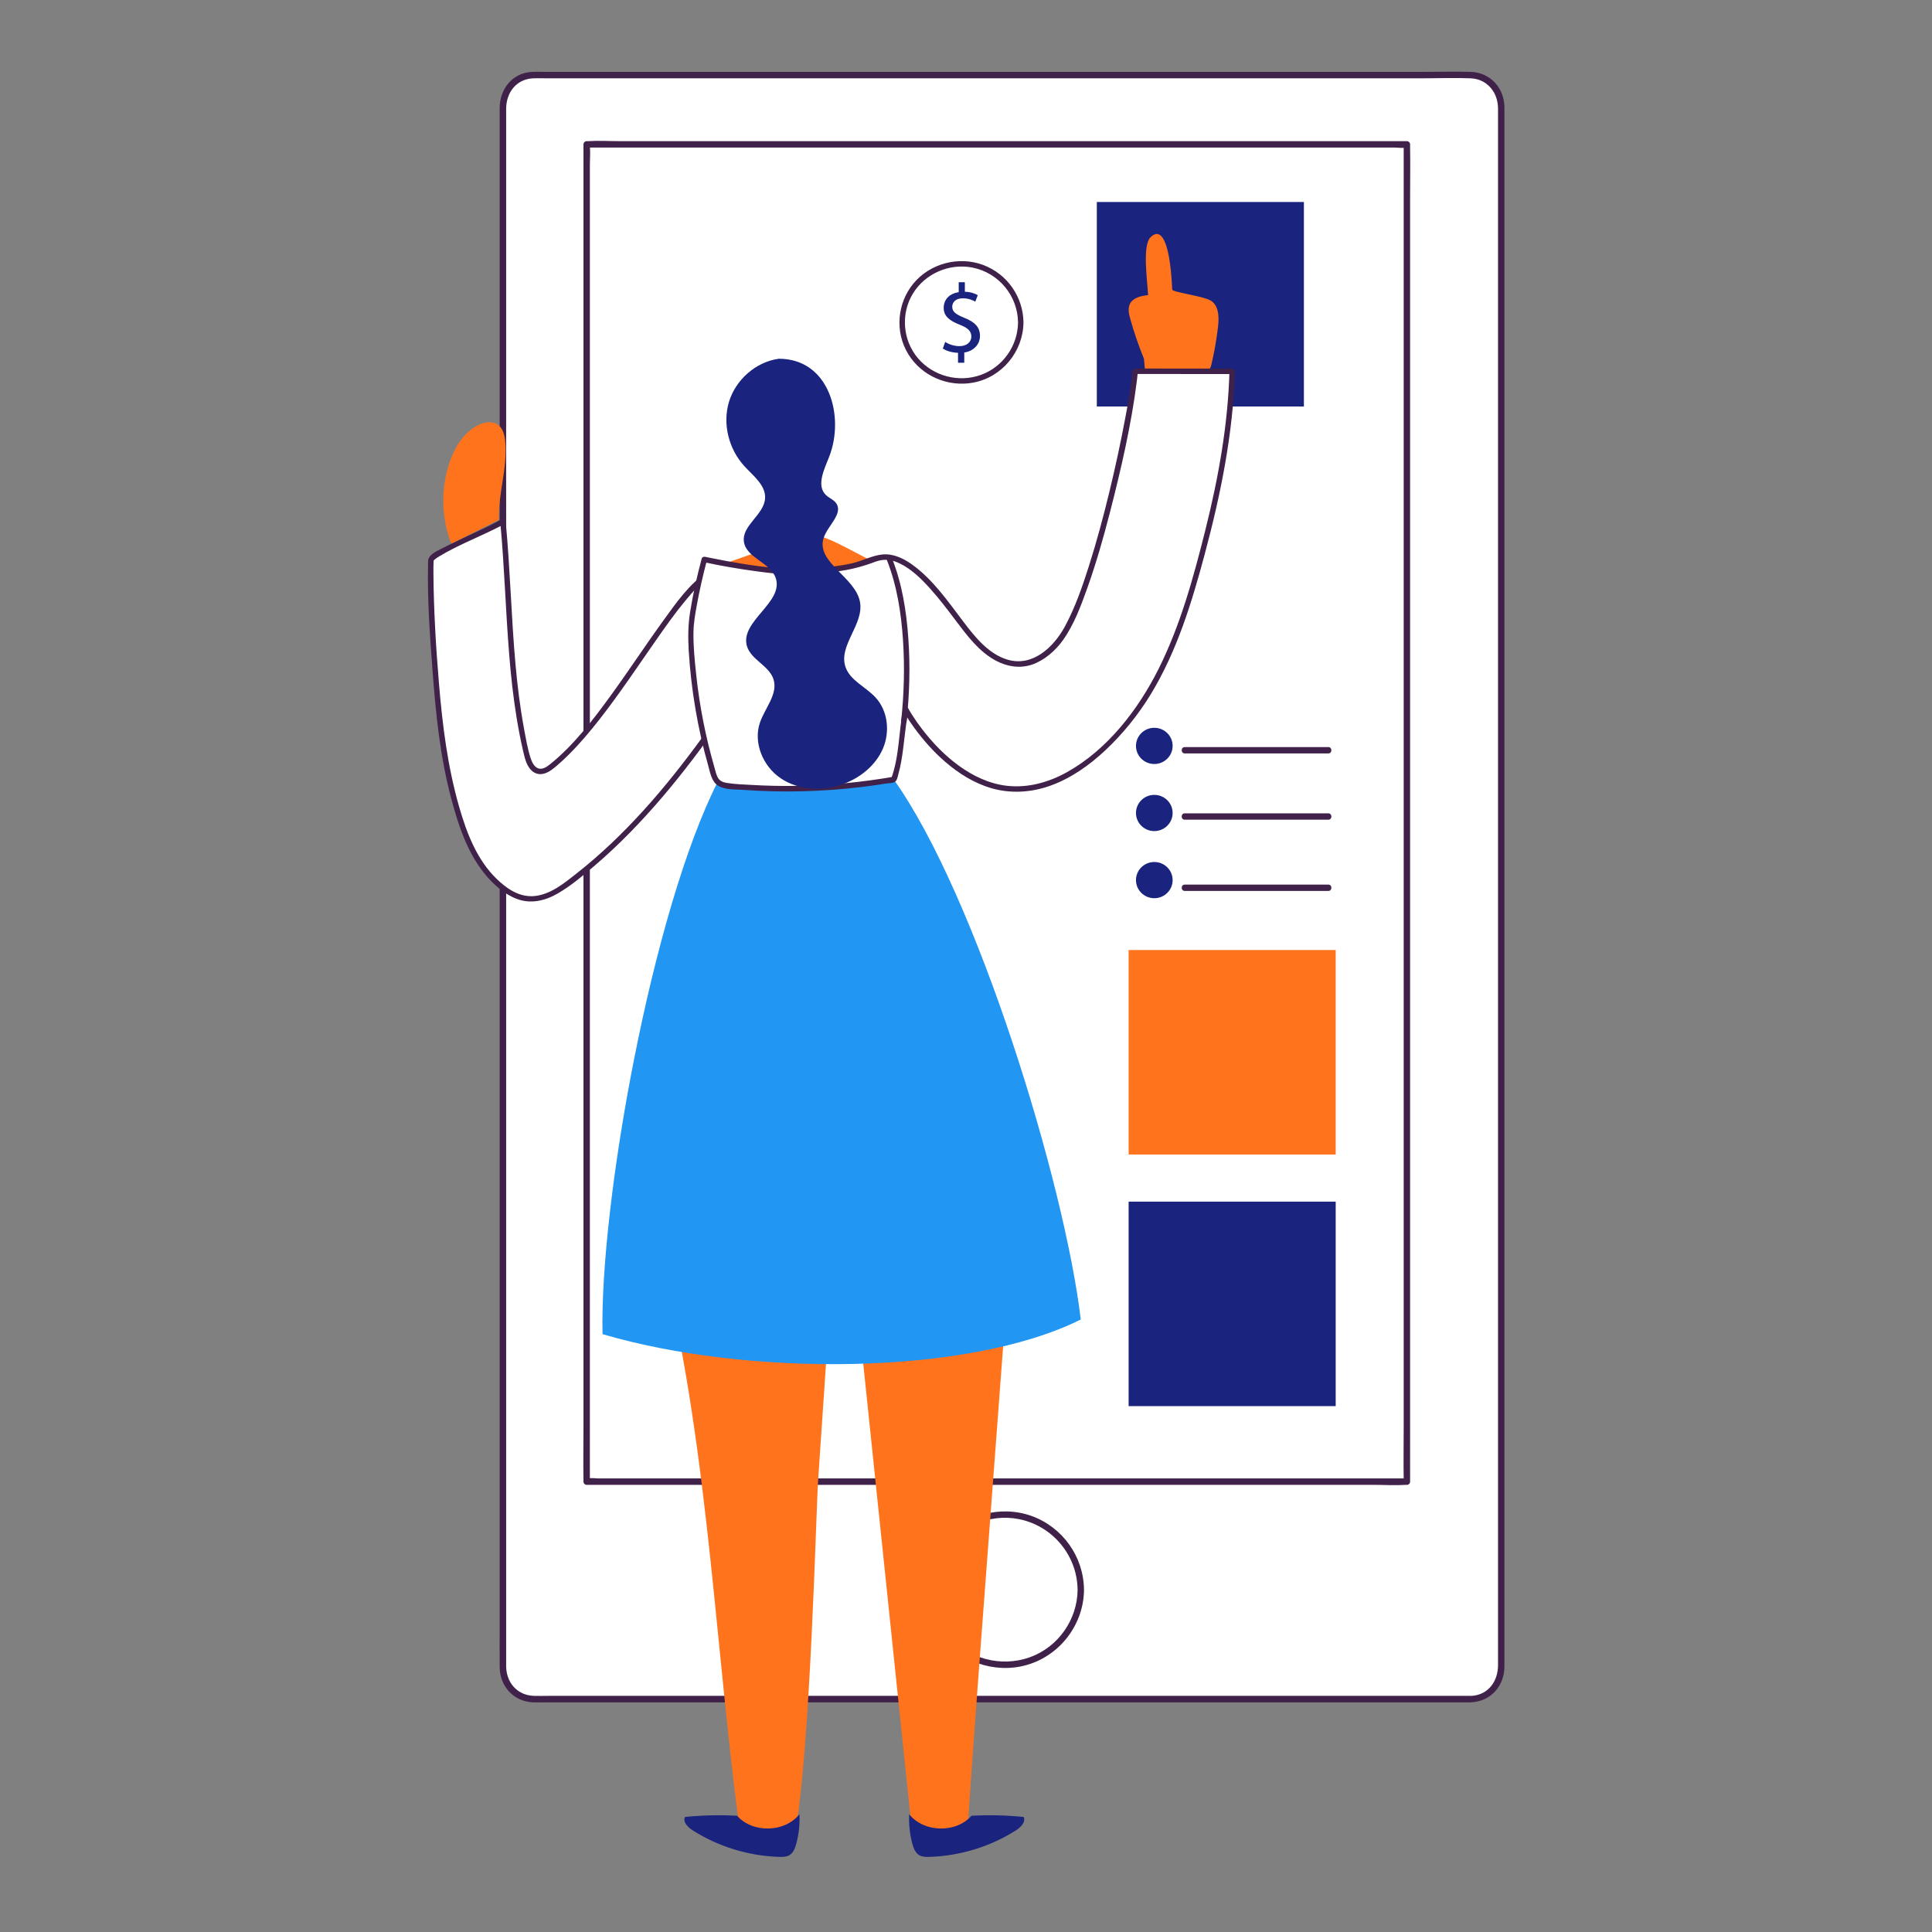 <svg xmlns="http://www.w3.org/2000/svg" id="a" viewBox="0 0 525 525"><rect x="0" y="0" width="525" height="525" fill="#808080" stroke="none"/><g><rect x="136.68" y="20.4" width="271.27" height="441.3" rx="8.29" ry="8.29" style="fill:#fff;"></rect><path d="M399.66,460.83h-44.01c-14.73,0-29.47,0-44.2,0-16.64,0-33.29,0-49.93,0s-32.28,0-48.42,0c-13.23,0-26.46,0-39.7,0h-24.28c-1.36,0-2.72,.05-4.08,0-4.58-.17-7.47-3.69-7.5-8.08-.02-3.88,0-7.77,0-11.65v-24.43c0-11.55,0-23.1,0-34.65,0-14.04,0-28.09,0-42.13,0-15.82,0-31.63,0-47.45s0-33.37,0-50.06,0-33.27,0-49.91,0-31.78,0-47.67c0-14.22,0-28.44,0-42.66,0-11.66,0-23.32,0-34.98,0-8.36,0-16.72,0-25.08v-12.47c0-4.4,2.7-8.15,7.43-8.33,1.12-.04,2.26,0,3.38,0h23.19c13.07,0,26.13,0,39.2,0,15.97,0,31.95,0,47.92,0s33.35,0,50.03,0c14.96,0,29.92,0,44.88,0h32.66c4.45,0,8.93-.17,13.38,0s7.44,3.77,7.46,8.16c0,1.41,0,2.81,0,4.22v18.62c0,9.97,0,19.94,0,29.91,0,12.98,0,25.95,0,38.93s0,30.2,0,45.29,0,32.6,0,48.9v50.41c0,16.39,0,32.78,0,49.17,0,15.07,0,30.13,0,45.2s0,26.06,0,39.09,0,20.16,0,30.24v23.07c0,4.4-2.67,8.18-7.42,8.36-1.12,.04-1.12,1.78,0,1.74,5.42-.2,9.12-4.41,9.16-9.71,.01-1.32,0-2.63,0-3.95v-18.33c0-10.02,0-20.03,0-30.05,0-13.05,0-26.11,0-39.16v-45.67c0-16.52,0-33.04,0-49.56,0-16.95,0-33.9,0-50.85s0-33.02,0-49.53c0-15.2,0-30.4,0-45.6s0-26.04,0-39.06v-30.02c0-6.02,0-12.04,0-18.06,0-1.29,.01-2.58,0-3.87-.05-5.26-3.8-9.46-9.17-9.64-4.22-.13-8.47,0-12.69,0h-32.7c-15.05,0-30.1,0-45.15,0-16.82,0-33.64,0-50.46,0s-32.34,0-48.51,0c-13.1,0-26.21,0-39.31,0-7.62,0-15.24,0-22.87,0-1.39,0-2.84-.1-4.23,.09-4.93,.66-7.91,4.95-7.94,9.69-.02,3.92,0,7.85,0,11.77,0,8.25,0,16.5,0,24.75s0,23.41,0,35.11,0,28.58,0,42.87,0,32.01,0,48.02,0,33.7,0,50.56,0,33.66,0,50.49,0,31.87,0,47.81c0,14.18,0,28.35,0,42.53s0,23.09,0,34.64c0,8.05,0,16.09,0,24.14,0,3.68-.04,7.35,0,11.03,.05,5.24,3.85,9.41,9.18,9.57,1.22,.04,2.44,0,3.65,0,7.97,0,15.93,0,23.9,0,13.32,0,26.65,0,39.97,0,16.26,0,32.53,0,48.79,0s33.57,0,50.36,0c14.89,0,29.78,0,44.68,0,10.58,0,21.16,0,31.75,0h11.58c1.12,0,1.12-1.74,0-1.74Z" style="fill:#40214a;"></path></g><g><rect x="159.42" y="39.23" width="222.88" height="363.39" style="fill:#fff;"></rect><path d="M382.3,401.75H162.79c-.92,0-2.09-.2-2.99,0-.11,.02-.26,0-.38,0l.87,.87V44.71c0-1.59,.17-3.28,0-4.86-.02-.2,0-.42,0-.62l-.87,.87h219.52c.92,0,2.09,.2,2.99,0,.11-.02,.26,0,.38,0l-.87-.87v228.11c0,16.35,0,32.69,0,49.04,0,13.86,0,27.73,0,41.59v29.9c0,4.71-.08,9.42,0,14.13,0,.21,0,.41,0,.62,0,1.12,1.74,1.12,1.74,0v-36.18c0-13.04,0-26.09,0-39.13s0-31.83,0-47.74v-105.06c0-16.35,0-32.69,0-49.04,0-13.86,0-27.73,0-41.59v-29.9c0-4.71,.08-9.42,0-14.13,0-.21,0-.41,0-.62,0-.47-.4-.87-.87-.87H168.51c-2.88,0-5.83-.19-8.71,0-.12,0-.25,0-.38,0-.47,0-.87,.4-.87,.87V387.87c0,4.71-.08,9.42,0,14.13,0,.21,0,.41,0,.62,0,.47,.4,.87,.87,.87h75.54c21.43,0,42.87,0,64.3,0h73.96c2.88,0,5.83,.19,8.71,0,.12,0,.25,0,.38,0,1.12,0,1.12-1.74,0-1.74Z" style="fill:#40214a;"></path></g><path d="M292.83,431.98c-.07,8.16-5.28,15.61-13,18.37-7.79,2.78-16.67,.45-22.03-5.85-5.34-6.28-6.04-15.53-1.77-22.57s12.8-10.74,20.88-9.12c9.12,1.82,15.83,9.87,15.91,19.17,0,1.12,1.75,1.12,1.74,0-.08-8.98-5.82-17.02-14.27-20.04-8.42-3.01-18.24-.36-23.93,6.55s-6.47,16.79-1.83,24.43,13.87,11.64,22.68,9.95c9.95-1.91,17.27-10.79,17.36-20.88,0-1.12-1.73-1.12-1.74,0Z" style="fill:#40214a;"></path><rect x="306.69" y="326.53" width="56.27" height="55.57" style="fill:#1a237e;"></rect><rect x="306.69" y="258.16" width="56.27" height="55.57" style="fill:#ff731d;"></rect><rect x="298.05" y="54.89" width="56.27" height="55.57" style="fill:#1a237e;"></rect><path d="M318.65,202.69c0,2.71-2.23,4.92-4.98,4.92s-4.98-2.2-4.98-4.92,2.23-4.92,4.98-4.92,4.98,2.2,4.98,4.92Z" style="fill:#1a237e;"></path><path d="M318.65,220.92c0,2.71-2.23,4.92-4.98,4.92s-4.98-2.2-4.98-4.92,2.23-4.92,4.98-4.92,4.98,2.2,4.98,4.92Z" style="fill:#1a237e;"></path><path d="M318.65,239.16c0,2.71-2.23,4.92-4.98,4.92s-4.98-2.2-4.98-4.92,2.23-4.92,4.98-4.92,4.98,2.2,4.98,4.92Z" style="fill:#1a237e;"></path><path d="M321.95,204.73h39.01c1.11,0,1.11-1.72,0-1.72h-39.01c-1.11,0-1.11,1.72,0,1.72h0Z" style="fill:#40214a;"></path><path d="M321.95,222.74h39.01c1.11,0,1.11-1.72,0-1.72-11.38,0-22.75,0-34.13,0h-4.89c-1.11,0-1.11,1.72,0,1.72h0Z" style="fill:#40214a;"></path><path d="M321.95,242.1h39.01c1.11,0,1.11-1.72,0-1.72h-39.01c-1.11,0-1.11,1.72,0,1.72h0Z" style="fill:#40214a;"></path><g><path d="M276.64,87.61c-.07,6.35-4.08,12.09-10.08,14.26-6.02,2.17-12.9,.38-17.07-4.47-4.21-4.89-4.77-12.15-1.41-17.64,3.34-5.46,9.96-8.3,16.23-7.04,7.09,1.43,12.25,7.67,12.33,14.89,.01,.95,1.49,.96,1.48,0-.08-6.97-4.46-13.21-11.01-15.63-6.61-2.45-14.38-.4-18.88,5.04-4.46,5.39-5.1,13.2-1.43,19.19,3.67,6.01,10.85,9.06,17.73,7.75,7.8-1.49,13.5-8.45,13.59-16.35,.01-.95-1.47-.95-1.48,0Z" style="fill:#40214a;"></path><path d="M260.33,98.56v-2.69c-1.57-.03-3.19-.51-4.13-1.17l.65-1.79c.97,.64,2.38,1.15,3.89,1.15,1.92,0,3.21-1.09,3.21-2.61s-1.05-2.37-3.05-3.17c-2.75-1.07-4.46-2.29-4.46-4.61s1.59-3.89,4.08-4.29v-2.69h1.67v2.59c1.62,.05,2.73,.48,3.51,.93l-.68,1.76c-.57-.32-1.67-.91-3.4-.91-2.08,0-2.86,1.23-2.86,2.29,0,1.39,1,2.08,3.35,3.04,2.78,1.12,4.19,2.51,4.19,4.88,0,2.11-1.49,4.08-4.27,4.53v2.77h-1.7Z" style="fill:#1a237e;"></path></g><path d="M214.3,127.92c.08,5.81,.17,11.61,.25,17.42,0,.43,0,.89-.21,1.27-.29,.49-.87,.71-1.41,.9-7.51,2.64-15.03,5.29-22.54,7.93,19.19,.95,34.59,.79,53.77-.27-7.18-1.65-14.96-7.66-22.03-9.73-1.39-.41,1.61,2.36,.75,1.21-.76-1-.89-2.32-1-3.56-.45-5.23-.91-10.45-1.36-15.68" style="fill:#ff731d;"></path><path d="M177.79,334.06c14.34,52.79,15.94,107.61,23.01,161.82,.16,1.2,1.56,2.76,2.49,3.55,.86,.72,2.09,.79,3.22,.82,3.4,.09,6.01-1.54,9.41-1.45,4.31-22.65,5.82-88.01,6.4-96.64,1.71-25.21,3.42-50.42,5.13-75.63-15.8,2.01-31.6,4.01-47.4,6.02" style="fill:#ff731d;"></path><path d="M230.11,327.7c6,57.54,11.99,115.09,17.99,172.63,4.99,1.34,9.5,.85,14.58-.08,4.09-59.77,8.98-118.84,13.07-178.62-14.87,3.96-30.16,6.35-45.54,7.1" style="fill:#ff731d;"></path><path d="M200.3,493.41c-4.95-.25-9.24-.15-14.17,.33-.63,1.39,.79,2.8,2.09,3.63,6.99,4.45,15.23,6.97,23.54,7.22,.94,.03,1.93,.01,2.74-.46,1.07-.62,1.55-1.89,1.87-3.07,.71-2.62,1-5.35,.87-8.06-3.99,5-12.71,5.21-16.94,.41" style="fill:#1a237e;"></path><path d="M264,493.41c4.95-.25,9.24-.15,14.17,.33,.63,1.39-.79,2.8-2.09,3.63-6.99,4.45-15.23,6.97-23.54,7.22-.94,.03-1.93,.01-2.74-.46-1.07-.62-1.55-1.89-1.87-3.07-.71-2.62-1-5.35-.87-8.06,3.99,5,12.71,5.21,16.94,.41" style="fill:#1a237e;"></path><path d="M195.02,212.48c-17.89,35.36-32.08,114.63-31.29,150.06,38.88,11.47,98.95,11.47,129.96-3.98-4.4-37.12-28.26-115.07-50.83-146.75-20.74,.64-27.1,.03-47.84,.67" style="fill:#2196f3;"></path><path d="M328.86,81.61c-2.15-1.19-10.29-2.23-10.32-2.91-.69-14.99-3.58-16.69-5.97-14.14-2.17,2.32-.78,11.73-.59,15.63-1.97,.22-4.14,.71-4.96,2.45-.59,1.24-.25,2.7,.12,4.03,1.03,3.67,2.28,7.29,3.72,10.82,.08,1.14,.18,2.27,.3,3.41l-.1,.26c.48,.2,.97,.34,1.47,.43l.18,.17c-.02-.05-.05-.1-.07-.16,1.51,.27,3.11,.14,4.66,0,3.28-.29,6.57-.57,9.85-.86,.55-.05,1.15-.12,1.53-.51,.29-.29,.4-.71,.49-1.1,.81-3.41,1.4-6.86,1.82-10.34,.31-2.64,.23-5.89-2.12-7.19Z" style="fill:#ff731d;"></path><g><path d="M192.78,155.94c-10.9,6.87-26.07,38.45-42.57,52.09-1.04,.86-2.24,1.75-3.58,1.61-2.06-.22-3-2.62-3.48-4.61-5.02-20.81-4.42-41.97-6.46-63.27-5.16,2.88-18.73,8.47-19.52,10.27-.54,1.24,.66,43.11,5.24,61.22,2.56,10.12,5.56,20.94,13.69,27.59,2.2,1.8,4.84,3.25,7.69,3.42,3.93,.23,7.56-1.98,10.71-4.32,14.15-10.47,26.55-24.86,36.87-39.04" style="fill:#fff;"></path><path d="M192.4,155.3c-5.06,3.24-8.77,8.67-12.23,13.45-4.87,6.72-9.41,13.67-14.3,20.38-4.77,6.55-9.86,13.23-16.19,18.38-.99,.8-2.34,1.85-3.66,1.18-1.05-.53-1.56-1.83-1.9-2.89-.8-2.53-1.24-5.23-1.73-7.84-1.07-5.77-1.79-11.6-2.31-17.44-1.16-12.9-1.44-25.87-2.66-38.77-.05-.55-.59-.93-1.12-.64-4.96,2.75-10.26,4.85-15.29,7.47-1.34,.7-3.6,1.55-4.42,2.94-.35,.6-.27,1.43-.28,2.1-.19,9.47,.5,19.02,1.21,28.45,.88,11.74,2.05,23.51,5.09,34.91,1.91,7.17,4.29,14.47,8.99,20.34,2.33,2.91,5.32,5.61,8.84,6.95,3.79,1.44,7.66,.51,11.07-1.45,3.59-2.06,6.86-4.84,10-7.52,3.37-2.87,6.6-5.92,9.7-9.08,6.06-6.19,11.65-12.83,16.9-19.71,1.32-1.73,2.62-3.47,3.9-5.23,.56-.77-.72-1.51-1.28-.75-9.87,13.55-20.93,26.53-34.16,36.91-3.23,2.54-6.88,5.54-11.11,6.03s-7.74-1.95-10.54-4.68c-5.34-5.2-8.08-12.38-10.11-19.4-3.19-11.06-4.59-22.38-5.54-33.83-.82-9.9-1.42-19.85-1.49-29.78,0-1.06-.02-2.13,.04-3.19,0-.08,.05-.38,.02-.27,0-.02,0-.03,.03-.05,.41-.41,1-.79,1.53-1.11,4.66-2.81,9.79-4.84,14.67-7.23,1-.49,2-.99,2.98-1.53l-1.12-.64c1.14,12.02,1.46,24.1,2.44,36.13,.47,5.81,1.1,11.62,2.05,17.38,.5,3.02,1.08,6.03,1.78,9.01,.44,1.89,.94,4.11,2.56,5.36,1.73,1.34,3.75,.62,5.32-.58s3.11-2.65,4.55-4.08c2.98-2.97,5.69-6.19,8.28-9.5,5.48-7,10.39-14.41,15.48-21.69,2.51-3.59,5.04-7.18,7.84-10.55,2.03-2.45,4.22-4.95,6.91-6.67,.8-.51,.06-1.8-.75-1.28h0Z" style="fill:#40214a;"></path></g><g><g><path d="M192.88,156.21l.73-.5c-.25,.16-.49,.33-.73,.5Z" style="fill:#fff;"></path><path d="M193.25,156.85l.64-.44,.09-.06c.09-.05,.16-.11,.21-.19,.07-.07,.11-.16,.13-.25,.03-.1,.04-.2,.01-.3,0-.1-.03-.19-.09-.28l-.12-.15c-.09-.09-.2-.16-.33-.19l-.2-.03c-.13,0-.26,.03-.37,.1-.25,.16-.49,.32-.73,.5-.09,.05-.16,.11-.21,.19-.07,.07-.11,.16-.13,.25-.03,.1-.04,.2-.01,.3,0,.1,.03,.19,.09,.28l.12,.15c.09,.09,.2,.16,.33,.19l.2,.03c.13,0,.26-.03,.37-.1,.24-.18,.48-.34,.73-.5l-.75-1.28-.64,.44-.09,.06c-.09,.05-.16,.11-.21,.19-.07,.07-.11,.16-.13,.25-.03,.1-.04,.2-.01,.3,0,.1,.03,.19,.09,.28l.12,.15c.09,.09,.2,.16,.33,.19l.2,.03c.13,0,.26-.03,.37-.1Z" style="fill:#40214a;"></path></g><g><path d="M192.84,156.24h0l.03-.02-.04,.02Z" style="fill:#fff;"></path><path d="M193.22,156.88s.02-.02,.04-.02c.09-.05,.16-.11,.21-.19,.07-.07,.11-.16,.13-.25,.03-.1,.04-.2,.01-.3,0-.1-.03-.19-.09-.28l-.12-.15c-.09-.09-.2-.16-.33-.19l-.2-.03c-.13,0-.26,.03-.37,.1l-.04,.02c-.09,.05-.16,.11-.21,.19-.07,.07-.11,.16-.13,.25-.03,.1-.04,.2-.01,.3,0,.1,.03,.19,.09,.28l.12,.15c.09,.09,.2,.16,.33,.19l.2,.03c.13,0,.26-.03,.37-.1l.04-.02-.75-1.28s-.02,.02-.04,.02c-.09,.05-.16,.11-.21,.19-.07,.07-.11,.16-.13,.25-.03,.1-.04,.2-.01,.3,0,.1,.03,.19,.09,.28l.12,.15c.09,.09,.2,.16,.33,.19l.2,.03c.13,0,.26-.03,.37-.1Z" style="fill:#40214a;"></path></g><g><path d="M308.46,100.88c-.9,11.4-11.52,63.03-21.35,74.07-10.96,12.29-20.89,.45-22.87-1.77-5.46-6.12-16.31-24.75-26.05-21.41q-6.92,2.37-17.53,3.54c-9.36,1.03-29.28-3.29-29.28-3.29,0,0-3.86,14.55-3.68,20.44,.39,12.73,2.45,25.41,6.11,37.61,.26,.87,.55,1.77,1.21,2.41,.87,.84,2.19,1.01,3.4,1.12,14.81,1.38,29.8,.77,44.44-1.8,1.96-5.08,2.18-13.66,3.28-18.99,.08,.4,11.33,20.08,28.04,21.5,12.73,1.09,24.49-8.06,33.49-19.63,9-11.58,14.15-26.67,18.03-40.76,4.85-17.6,8.65-34.79,9.13-53.03-8.79,0-17.58-.02-26.37-.02Z" style="fill:#fff;"></path><path d="M307.72,100.88c-.35,4.31-1.17,8.6-1.97,12.85-1.22,6.54-2.63,13.05-4.19,19.52-1.67,6.94-3.52,13.85-5.69,20.66-1.78,5.56-3.71,11.19-6.5,16.34-3.06,5.63-8.82,11.1-15.72,8.96-5.06-1.57-8.65-6.04-11.73-10.1-4.23-5.56-8.37-11.64-14.13-15.75-2.31-1.65-5.11-2.98-8.02-2.69-2.75,.28-5.4,1.72-8.09,2.36-3.3,.79-6.72,1.05-10.08,1.43s-6.87,.26-10.32-.05c-6.24-.57-12.45-1.62-18.58-2.88-.37-.08-.75-.15-1.12-.23s-.8,.11-.91,.52c-1.27,4.79-2.38,9.65-3.15,14.55-.55,3.51-.58,6.84-.37,10.39,.32,5.31,.93,10.6,1.82,15.85s2.03,10.32,3.46,15.37c.54,1.91,.91,4.47,2.79,5.57s4.52,.93,6.58,1.08c10.8,.78,21.68,.52,32.43-.79,1.43-.17,2.86-.37,4.28-.58,.72-.11,1.44-.22,2.16-.33s1.76-.09,2.39-.4c.73-.36,.87-1.48,1.07-2.21,.31-1.09,.55-2.2,.75-3.31,.84-4.63,1.05-9.37,1.97-13.99h-1.43c.15,.53,.54,1.04,.83,1.51,.7,1.13,1.45,2.23,2.24,3.31,2.44,3.33,5.2,6.44,8.32,9.14,3.65,3.16,7.83,5.8,12.48,7.17,5.25,1.55,10.85,1.22,15.99-.6,5.68-2.01,10.7-5.57,15.08-9.67,4.81-4.51,9.01-9.73,12.43-15.36,7.05-11.63,11.07-24.81,14.56-37.86,4.36-16.28,7.74-32.86,8.22-49.76,.01-.4-.35-.74-.74-.74-8.79,0-17.58-.02-26.37-.02-.95,0-.96,1.48,0,1.48,8.79,0,17.58,.02,26.37,.02l-.74-.74c-.41,14.6-3.01,28.99-6.55,43.14-3.23,12.87-6.78,25.91-12.76,37.82-5.55,11.04-13.85,21.82-24.8,27.94-4.99,2.79-10.69,4.39-16.44,3.72-4.75-.55-9.18-2.69-13.01-5.47s-7.12-6.21-9.97-9.93c-.97-1.26-1.89-2.56-2.74-3.91-.25-.4-.5-.8-.74-1.21-.08-.14-.3-.68-.22-.38-.19-.67-1.28-.74-1.43,0-1.25,6.27-1.02,12.95-3.28,18.99l.52-.52c-8.54,1.48-17.18,2.31-25.84,2.46-4.28,.07-8.57-.02-12.84-.27-2.14-.13-4.35-.18-6.47-.53-.91-.15-1.8-.44-2.33-1.25-.57-.85-.78-2.03-1.06-3-2.37-8.19-4.04-16.6-4.94-25.09-.41-3.85-.82-7.8-.75-11.67,.04-2.42,.46-4.83,.89-7.2,.75-4.14,1.69-8.26,2.77-12.32l-.91,.52c4.8,1.04,9.66,1.87,14.52,2.52,3.68,.5,7.4,.91,11.12,.95s7.53-.51,11.25-1.02c2.6-.36,5.1-.95,7.59-1.77,1.48-.49,2.99-1.21,4.57-1.29s2.98,.35,4.32,1.01c3.15,1.54,5.74,4.1,8.07,6.67,2.55,2.81,4.83,5.83,7.11,8.86,3.08,4.08,6.28,8.4,10.88,10.86,3.01,1.61,6.49,2.18,9.77,1.08s6.36-3.72,8.44-6.64c3.05-4.28,4.95-9.47,6.7-14.38,2.37-6.65,4.3-13.46,6.06-20.29,3.05-11.85,5.85-23.94,7.37-36.09,.1-.77,.18-1.54,.24-2.32,.08-.95-1.41-.95-1.48,0Z" style="fill:#40214a;"></path></g></g><path d="M241.01,152.21c2.72,6.89,3.88,14.34,4.37,21.7s.28,14.79-.51,22.13c-.1,.95,1.38,.94,1.48,0,.81-7.48,1.01-15.04,.48-22.54s-1.68-14.79-4.4-21.68c-.35-.88-1.78-.5-1.43,.39h0Z" style="fill:#40214a;"></path><path d="M122.31,146.92c-2.37-6.72-2.46-14.21-.24-20.99,1.37-4.18,3.79-8.28,7.72-10.33,1.69-.88,3.86-1.29,5.43-.23,1.44,.97,1.91,2.85,2.07,4.56,.68,7.12-1.93,14.18-1.74,21.33-4.27,2.15-8.54,4.29-12.81,6.44" style="fill:#ff731d;"></path><path d="M211.64,97.48c-6.28,.87-11.73,5.72-13.55,11.73-1.81,6-.05,12.85,4.21,17.49,2.42,2.64,5.84,5.19,5.6,8.75-.29,4.45-6.34,7.32-5.75,11.74,.59,4.41,7.16,5.64,8.63,9.84,2.32,6.64-9.76,11.76-7.81,18.52,1.07,3.71,5.95,5.28,7.19,8.94,1.36,4.01-2.25,7.83-3.64,11.83-1.9,5.49,.81,11.95,5.67,15.2,4.86,3.26,11.39,3.54,16.91,1.54,4.69-1.7,8.87-5.09,10.82-9.63,1.96-4.54,1.38-10.21-1.97-13.87-2.67-2.92-6.96-4.63-8.21-8.36-1.93-5.82,5.01-11.5,3.97-17.54-1.18-6.85-12-10.79-9.91-17.43,1.08-3.43,5.52-6.7,3.35-9.58-.68-.9-1.84-1.31-2.67-2.09-2.73-2.56-.54-6.94,.82-10.4,4.29-10.84,.16-26.68-13.68-26.68" style="fill:#1a237e;"></path></svg>